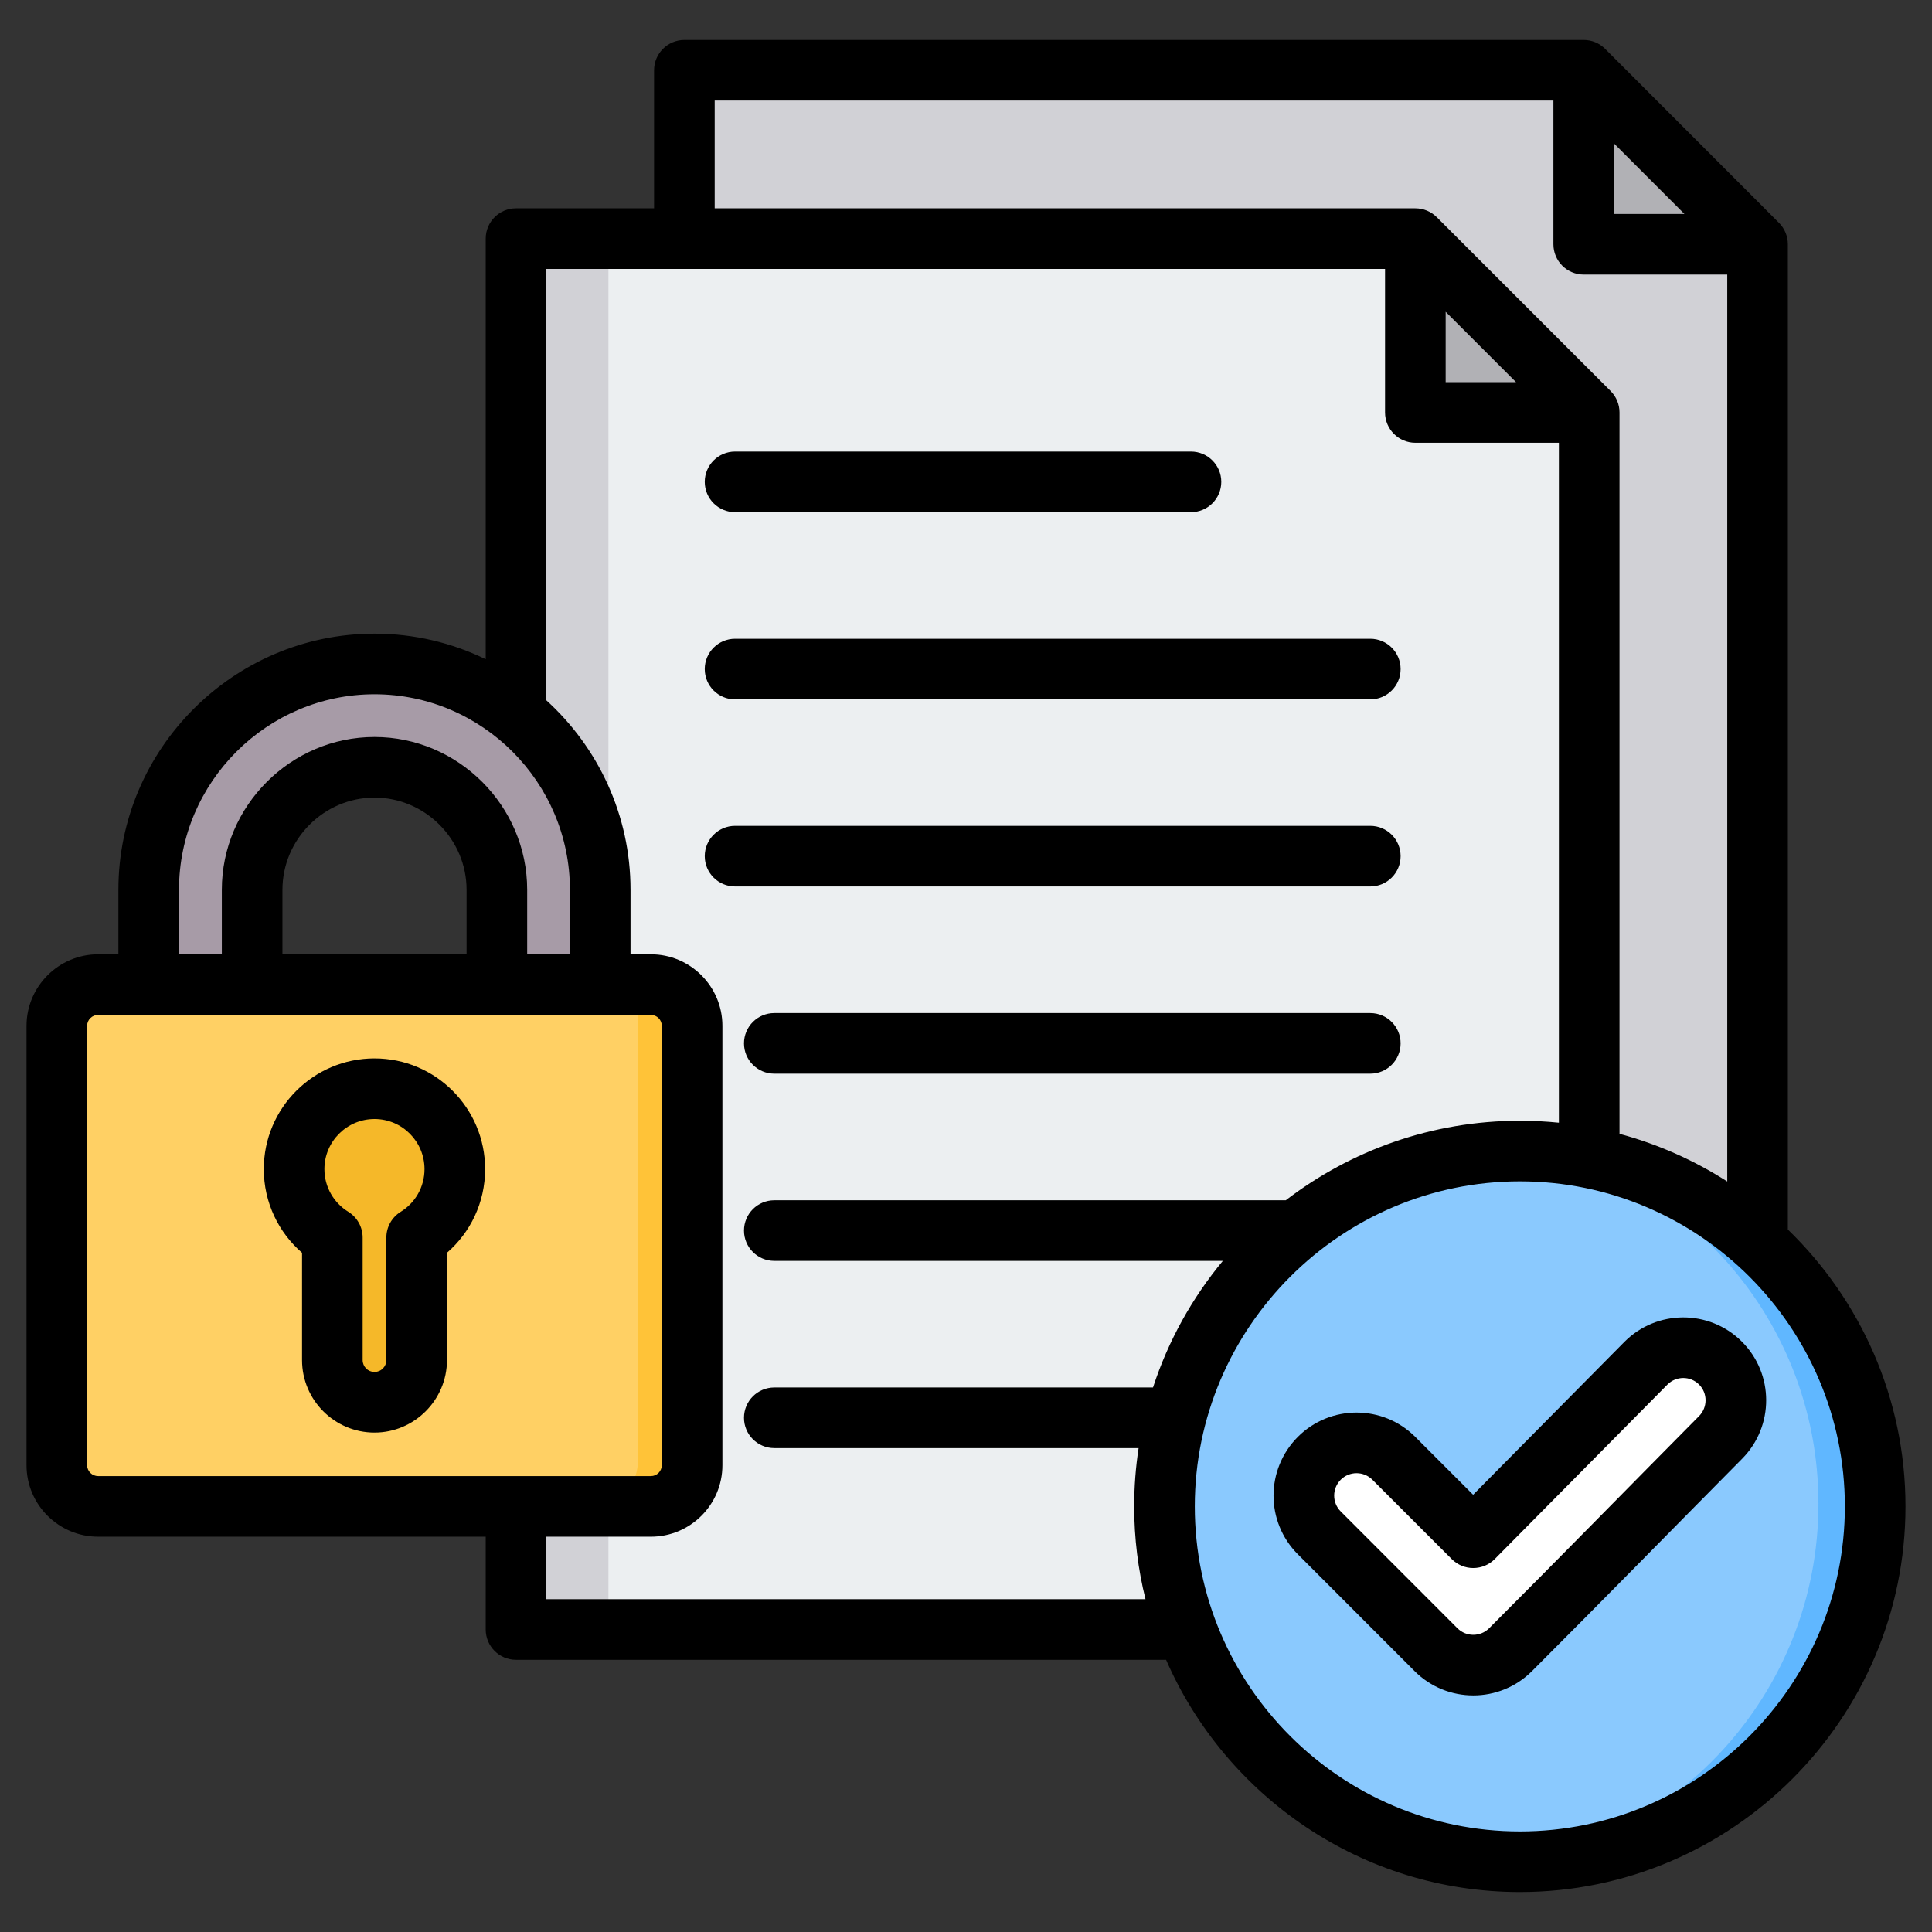 <?xml version="1.0" encoding="UTF-8"?> <svg xmlns="http://www.w3.org/2000/svg" clip-rule="evenodd" fill-rule="evenodd" stroke-linejoin="round" stroke-miterlimit="2" viewBox="0 0 510 510"><rect x="0" y="0" width="510" height="510" fill="#333333" stroke="none"/><g><g><g><path d="m187.66 15.979h226.713c2.04 0 3.788.729 5.245 2.161l41.525 41.526c1.433 1.457 2.161 3.205 2.161 5.245v310.515c0 4.056-3.326 7.383-7.406 7.383h-268.238c-4.055 0-7.382-3.327-7.382-7.383v-352.04c0-4.08 3.327-7.407 7.382-7.407z" fill="#d1d1d6"></path><path d="m417.433 16.635c.801.34 1.505.85 2.185 1.505l41.525 41.526c.656.655 1.166 1.384 1.506 2.161h-41.501c-2.04 0-3.715-1.652-3.715-3.691z" fill="#b1b1b5"></path><path d="m143.294 60.37h226.713c2.039 0 3.788.704 5.221 2.161l41.525 41.525c1.432 1.433 2.161 3.181 2.161 5.221v310.516c0 4.079-3.327 7.382-7.382 7.382h-268.238c-4.08 0-7.406-3.303-7.406-7.382v-352.041c0-4.08 3.326-7.382 7.406-7.382z" fill="#eceff1"></path><path d="m143.294 60.37h17.314v366.805h-17.314c-4.08 0-7.406-3.303-7.406-7.382v-352.041c0-4.08 3.326-7.382 7.406-7.382z" fill="#d1d1d6"></path><path d="m373.066 61.001c.777.364 1.506.874 2.162 1.53l41.525 41.525c.655.656 1.165 1.384 1.53 2.161h-41.526c-2.039 0-3.691-1.675-3.691-3.691z" fill="#b1b1b5"></path></g><g><path d="m131.22 273.459h27.607v-41.241c0-33.174-27.122-60.322-60.296-60.322-33.175 0-60.322 27.148-60.322 60.322v41.241h27.632v-41.241c0-17.953 14.762-32.714 32.69-32.714s32.689 14.761 32.689 32.714z" fill="#a79ba7"></path><g><path d="m24.699 257.553h147.664c6.078 0 11.007 4.954 11.007 11.007v117.375c0 6.079-4.929 11.008-11.007 11.008h-147.664c-6.079 0-11.033-4.929-11.033-11.008v-117.375c0-6.053 4.954-11.007 11.033-11.007z" fill="#ffd064"></path><path d="m157.363 257.553h15c6.078 0 11.007 4.954 11.007 11.007v117.375c0 6.079-4.929 11.008-11.007 11.008h-15c6.078 0 11.007-4.929 11.007-11.008v-117.375c0-6.053-4.929-11.007-11.007-11.007z" fill="#ffc338"></path></g><path d="m98.531 285.364c11.85 0 21.452 9.628 21.452 21.478 0 7.739-4.06 14.506-10.19 18.286v32.74c0 6.206-5.082 11.263-11.262 11.263-6.206 0-11.263-5.057-11.263-11.263v-32.74c-6.129-3.78-10.215-10.547-10.215-18.286 0-11.85 9.628-21.478 21.478-21.478z" fill="#f5b829"></path></g><g><path d="m401.335 493.245c53.039 0 96.308-43.258 96.308-96.308 0-53.039-43.269-96.297-96.308-96.297s-96.308 43.258-96.308 96.297c0 53.05 43.269 96.308 96.308 96.308z" fill="#8ac9fe"></path><path d="m401.335 300.64c53.187 0 96.308 43.11 96.308 96.297s-43.121 96.308-96.308 96.308c-2.969 0-5.903-.137-8.804-.41 49.058-4.447 87.493-45.68 87.493-95.898s-38.435-91.451-87.493-95.898c2.901-.262 5.835-.399 8.804-.399z" fill="#60b7ff"></path><path d="m345.85 402.476c-5.505-5.505-5.505-14.423 0-19.916 5.505-5.506 14.423-5.506 19.917 0l26.446 26.445 43.7-54.017c4.891-6.04 13.752-6.973 19.803-2.082 6.052 4.891 6.984 13.763 2.093 19.803l-53.471 66.097c-.319.41-.671.808-1.058 1.183-5.494 5.506-14.411 5.506-19.917 0z" fill="#fff" fill-rule="nonzero"></path></g></g><path d="m128.216 405.649h-102.314c-10.419 0-18.902-8.458-18.902-18.877v-115.985c0-10.375 8.483-18.877 18.902-18.877h5.35v-17.034c0-37.181 30.426-67.607 67.607-67.607 10.505 0 20.468 2.428 29.357 6.751v-111.03c0-4.418 3.582-8 8-8h36.441v-36.441c0-4.418 3.582-8 8-8h237.402c2.123 0 4.159.844 5.659 2.346l45.89 45.927c1.499 1.5 2.341 3.534 2.341 5.655v260.086c19.132 18.53 31.051 44.468 31.051 73.1 0 56.073-45.715 101.788-101.788 101.788-41.698 0-77.684-25.282-93.394-61.303h-171.602c-4.418 0-8-3.582-8-8zm-80.964-153.739h11.305v-17.034c0-22.133 18.201-40.327 40.302-40.327 22.102 0 40.303 18.194 40.303 40.327v17.034h11.28v-17.034c0-28.381-23.201-51.607-51.583-51.607s-51.607 23.225-51.607 51.607zm27.305 0h48.605v-17.034c0-13.349-10.973-24.327-24.303-24.327-13.329 0-24.302 10.978-24.302 24.327zm91.885 0h5.375c10.424 0 18.877 8.497 18.877 18.877v115.985c0 10.424-8.453 18.877-18.877 18.877h-27.601v16.499h158.166c-1.95-7.847-2.985-16.049-2.985-24.485 0-5.233.398-10.376 1.166-15.401h-96.171c-4.415 0-8-3.584-8-8 0-4.415 3.585-8 8-8h99.973c4.017-12.33 10.332-23.64 18.434-33.42h-118.407c-4.415 0-8-3.584-8-8 0-4.415 3.585-8 8-8h135.02c17.157-13.16 38.594-20.995 61.8-20.995 3.475 0 6.91.176 10.296.519 0-34.428 0-154.253 0-179.486h-37.89c-4.418 0-8-3.581-8-8v-37.89h-221.402v113.872c13.635 12.391 22.226 30.248 22.226 50.014zm22.215-196.92h184.961c2.122 0 4.157.843 5.657 2.344l45.89 45.89c1.501 1.5 2.343 3.535 2.343 5.656v190.421c10.194 2.735 19.764 7.021 28.441 12.586 0-51.471 0-210.086 0-239.41h-37.89c-4.418 0-8-3.582-8-8v-37.928c-40.543 0-221.402 0-221.402 0zm211.538 45.89-18.577-18.576v18.576zm44.452-44.403-18.588-18.603v18.603zm-250.613 128.142c-4.415 0-8-3.584-8-8 0-4.415 3.585-8 8-8h167.694c4.415 0 8 3.585 8 8 0 4.416-3.585 8-8 8zm0 49.383c-4.415 0-8-3.584-8-8 0-4.415 3.585-8 8-8h167.694c4.415 0 8 3.585 8 8 0 4.416-3.585 8-8 8zm0-98.803c-4.415 0-8-3.584-8-8 0-4.415 3.585-8 8-8h120.355c4.415 0 8 3.585 8 8 0 4.416-3.585 8-8 8zm10.358 148.223c-4.415 0-8-3.584-8-8 0-4.415 3.585-8 8-8h157.336c4.415 0 8 3.585 8 8 0 4.416-3.585 8-8 8zm196.82 200.029c47.259 0 85.788-38.529 85.788-85.788 0-47.26-38.528-85.816-85.788-85.816s-85.815 38.556-85.815 85.816c0 47.259 38.556 85.788 85.815 85.788zm-12.344-88.875 39.936-40.352.015-.015c8.512-8.556 22.405-8.597 30.961-.085 8.552 8.508 8.608 22.35.099 30.946l-.003.004c-18.509 18.676-36.877 37.465-55.47 56.057-8.552 8.552-22.437 8.552-30.989 0l-30.815-30.842c-8.548-8.548-8.562-22.383-.014-30.975l.014-.015c8.552-8.551 22.438-8.551 30.989 0zm-5.627 17-20.963-20.963c-2.305-2.305-6.047-2.307-8.355-.007-2.304 2.324-2.316 6.06-.007 8.369l30.815 30.843c2.307 2.307 6.054 2.307 8.362 0 18.574-18.575 36.924-37.345 55.415-56.003 2.295-2.319 2.294-6.053-.013-8.348-2.302-2.291-6.039-2.277-8.33.023l-45.581 46.057c-1.498 1.513-3.537 2.367-5.666 2.372-2.129.006-4.172-.837-5.677-2.343zm-357.339-143.666c-1.594 0-2.902 1.29-2.902 2.877v115.985c0 1.594 1.308 2.877 2.902 2.877h145.915c1.589 0 2.877-1.288 2.877-2.877v-115.985c0-1.582-1.288-2.877-2.877-2.877zm72.957 11.482c16.126 0 29.199 13.098 29.199 29.224 0 8.833-3.892 16.735-10.069 22.088v28.334c0 10.54-8.632 19.129-19.13 19.129-10.54 0-19.129-8.589-19.129-19.129 0 0 0-28.333.001-28.333-6.184-5.353-10.095-13.257-10.095-22.089 0-16.123 13.1-29.224 29.223-29.224zm0 16c-7.295 0-13.223 5.928-13.223 13.224 0 4.765 2.519 8.932 6.293 11.26 2.363 1.456 3.801 4.034 3.801 6.809v32.353c0 1.724 1.405 3.129 3.129 3.129 1.718 0 3.13-1.405 3.13-3.129v-32.353c0-2.775 1.438-5.353 3.8-6.809 3.774-2.327 6.269-6.496 6.269-11.26 0-7.293-5.905-13.224-13.199-13.224z"></path></g></svg> 